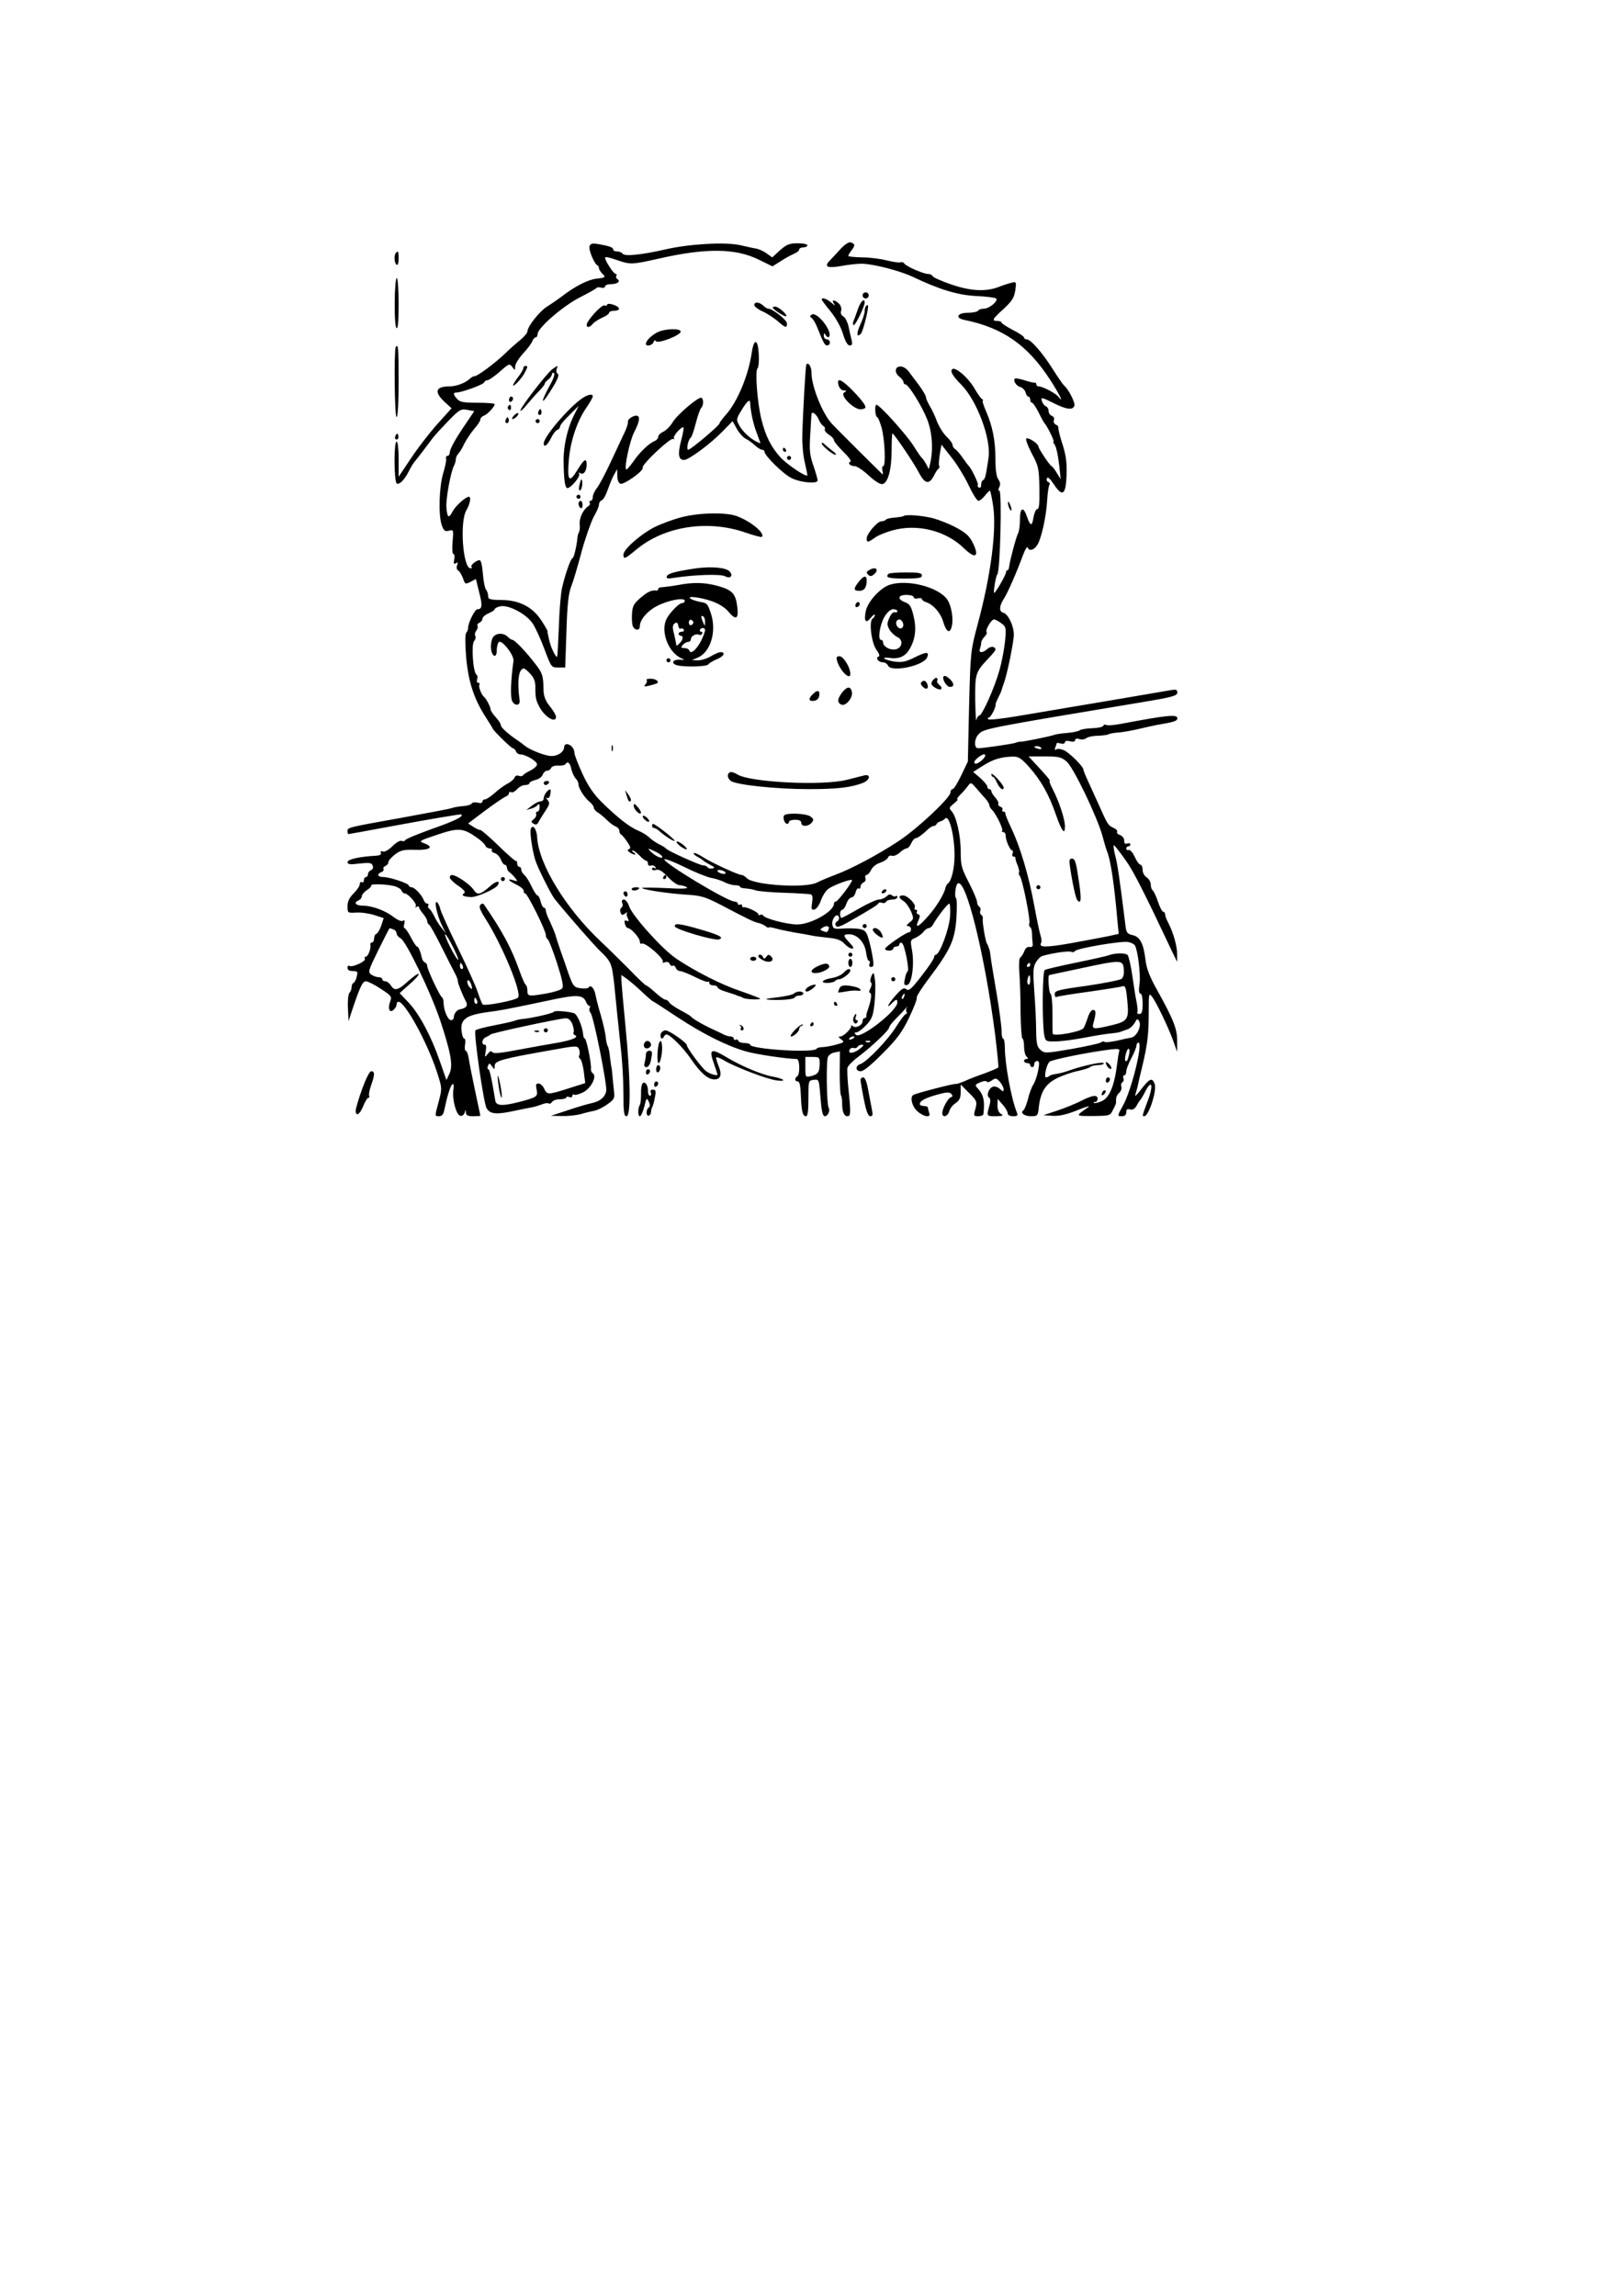 <?xml version="1.0" encoding="UTF-8" standalone="yes"?>
<svg version="1.0" xmlns="http://www.w3.org/2000/svg" width="210mm" height="297mm" viewBox="0 0 794 1123" preserveAspectRatio="xMidYMid meet">
  <g transform="translate(0,1123) scale(0.1,-0.1)" fill="#000000" stroke="none">
    <path d="M4113 10013 c-19 -21 -44 -48 -55 -59 -28 -30 -10 -37 59 -25 31 6
75 11 98 11 54 0 187 -34 250 -64 133 -63 219 -89 310 -94 50 -2 94 -8 98 -12
13 -11 -33 -50 -59 -50 -13 0 -26 -4 -29 -10 -3 -5 -26 -10 -51 -10 -51 0 -63
-26 -16 -35 188 -38 309 -123 419 -292 48 -75 71 -121 40 -83 -13 17 -77 50
-96 50 -6 0 -11 4 -11 10 0 5 -3 9 -7 8 -5 -1 -27 4 -51 12 -23 7 -44 11 -47
8 -10 -10 7 -36 26 -41 11 -3 23 -15 26 -26 3 -12 9 -21 14 -21 5 0 9 -7 9
-15 0 -8 4 -15 9 -15 4 0 19 -21 32 -47 13 -27 26 -50 29 -53 12 -12 51 -90
44 -90 -3 0 -2 -6 4 -12 10 -13 20 -61 27 -132 l4 -40 -19 31 c-10 17 -22 32
-27 34 -9 5 -63 85 -63 96 -1 13 -49 45 -59 38 -5 -3 7 -35 26 -72 34 -63 36
-73 38 -170 1 -76 -1 -103 -10 -103 -7 0 -15 -19 -19 -41 -7 -45 -15 -44 -32
4 -17 51 -34 45 -34 -12 0 -28 -4 -59 -9 -69 -10 -18 -41 -136 -44 -164 -1
-10 -5 -18 -9 -18 -4 0 -7 -3 -6 -7 3 -9 -51 -103 -58 -103 -6 0 8 84 15 90
14 11 24 410 10 410 -6 0 -6 6 0 18 6 12 5 23 -5 37 -9 12 -14 45 -14 96 0 92
-14 164 -46 237 -12 28 -20 52 -16 52 4 0 2 4 -4 8 -6 4 -23 28 -38 54 -28 49
-90 103 -106 93 -14 -9 -1 -33 44 -78 76 -78 146 -265 132 -357 -12 -84 -17
-105 -26 -108 -6 -2 -10 -13 -10 -23 0 -12 -4 -17 -11 -14 -6 4 -8 9 -5 12 5
5 -31 81 -44 93 -3 3 -17 21 -30 40 -13 19 -30 39 -37 43 -7 4 -13 14 -13 21
0 7 -13 25 -29 40 -16 15 -37 49 -47 74 -9 26 -26 61 -36 77 -10 17 -18 36
-18 42 0 7 -15 32 -32 56 -18 24 -41 54 -51 68 -10 14 -28 26 -38 26 -30 3
-36 -27 -11 -48 12 -9 22 -22 22 -28 0 -6 4 -11 9 -11 15 0 79 -102 106 -169
25 -62 32 -146 16 -216 l-7 -30 -13 25 c-8 14 -17 27 -21 30 -4 3 -23 30 -42
61 -37 57 -165 199 -180 199 -5 0 -7 -13 -6 -30 1 -16 5 -30 9 -30 4 0 14 -24
22 -52 16 -58 21 -188 8 -188 -5 0 -7 -10 -4 -22 3 -13 3 -21 0 -18 -12 11
-238 236 -250 250 -46 53 -97 182 -97 246 0 29 -14 53 -25 42 -4 -4 -17 -235
-20 -348 -1 -41 4 -100 12 -131 7 -31 13 -60 13 -63 0 -15 -98 50 -132 87 -46
51 -73 104 -93 186 -20 78 -32 240 -19 249 5 4 8 35 6 70 -4 74 -23 80 -34 9
-16 -112 -70 -242 -127 -306 -17 -19 -31 -38 -31 -42 0 -10 -141 -129 -153
-129 -11 0 0 52 13 60 4 3 15 34 24 70 9 36 21 69 26 74 12 12 13 43 2 50 -13
8 -118 -81 -141 -119 -11 -19 -32 -40 -46 -47 -14 -6 -25 -17 -25 -25 0 -7 -8
-17 -17 -20 -27 -11 -73 -54 -105 -101 -17 -24 -32 -41 -35 -38 -10 9 18 139
38 179 25 48 31 75 19 82 -14 8 -51 -14 -48 -28 1 -7 -5 -28 -14 -47 -9 -19
-39 -83 -67 -143 -27 -59 -59 -119 -70 -133 -12 -15 -21 -35 -21 -45 0 -11 -5
-19 -11 -19 -5 0 -8 -4 -4 -9 3 -6 0 -13 -8 -18 -24 -15 -44 -58 -41 -87 2
-16 0 -34 -4 -40 -3 -6 -7 -17 -7 -26 -4 -43 -18 -100 -24 -100 -9 0 -40 -91
-53 -153 -5 -29 -12 -110 -14 -182 -3 -71 -6 -137 -8 -145 -3 -16 -33 45 -40
82 -3 13 -5 25 -6 28 -2 3 -2 8 -1 12 0 3 -14 28 -32 55 -43 65 -109 98 -194
98 -44 0 -63 4 -64 12 -2 22 -4 28 -13 42 -5 7 -11 42 -14 77 -3 38 -9 64 -16
64 -17 -1 -47 -26 -39 -33 3 -4 1 -7 -5 -7 -38 0 -54 230 -20 285 17 29 24 65
12 65 -16 0 -66 -45 -80 -72 -19 -36 -26 -31 -30 19 -4 40 21 176 37 205 5 10
9 24 9 32 0 8 6 21 13 28 7 7 20 29 29 49 10 19 31 51 47 70 17 19 31 40 31
47 0 7 8 16 18 19 18 7 51 43 52 56 0 4 -38 7 -83 7 -69 0 -87 3 -100 18 -21
22 -21 32 -4 32 26 0 132 39 135 49 2 6 9 11 16 11 7 0 35 19 61 42 45 40 48
41 61 23 14 -18 14 -18 14 2 0 12 18 41 40 65 22 23 42 51 45 61 4 9 11 17 16
17 5 0 9 7 9 16 0 30 124 137 206 179 44 22 80 43 82 46 2 4 12 5 22 2 11 -3
20 0 20 6 0 6 13 11 29 11 31 0 49 14 31 25 -6 4 -8 11 -5 16 4 5 2 9 -3 9
-10 0 -52 64 -52 80 0 5 25 0 55 -11 69 -24 74 -24 208 6 232 53 377 51 491
-6 l65 -32 38 24 c21 14 50 30 66 37 15 6 27 16 27 22 0 5 9 10 20 10 11 0 20
5 20 10 0 6 -21 10 -47 10 -40 0 -54 -5 -87 -34 l-38 -35 -27 19 c-14 11 -37
21 -51 24 -14 2 -50 10 -80 17 -73 16 -248 6 -365 -21 -118 -27 -200 -35 -209
-21 -4 6 -16 11 -27 11 -10 0 -19 4 -19 9 0 11 -17 17 -72 27 -30 5 -39 3 -44
-10 -6 -16 23 -87 39 -94 4 -2 7 -8 7 -14 0 -5 7 -16 15 -25 20 -19 18 -21
-26 -26 -41 -4 -105 -37 -164 -82 -22 -17 -57 -41 -78 -54 -37 -23 -97 -98
-97 -123 0 -7 -17 -26 -37 -43 -20 -16 -55 -47 -76 -68 -49 -46 -131 -107
-145 -107 -6 0 -17 -6 -24 -13 -21 -20 -66 -37 -98 -37 -69 0 -78 -26 -26 -75
l35 -32 -71 -79 c-39 -44 -97 -119 -129 -168 l-59 -88 0 86 c0 51 -4 86 -10
86 -14 0 -13 -197 1 -205 12 -8 38 18 59 60 8 16 20 37 27 45 7 8 26 33 43 55
16 22 39 51 49 65 11 14 45 51 76 83 53 54 60 58 91 52 l34 -6 -39 -58 c-53
-77 -81 -128 -81 -146 0 -8 -5 -15 -11 -15 -6 0 -9 -6 -7 -12 3 -7 -4 -40 -14
-73 -20 -68 -24 -204 -7 -254 10 -27 15 -32 35 -27 23 6 23 5 18 -54 -3 -33
-1 -60 4 -60 5 0 7 -12 4 -26 -4 -21 -2 -25 8 -19 10 6 12 4 6 -10 -4 -11 -2
-22 6 -26 7 -4 17 -22 23 -38 10 -29 11 -30 37 -17 l26 14 16 -65 c17 -65 15
-83 -8 -83 -13 0 -46 -66 -46 -91 0 -8 -4 -19 -9 -24 -6 -6 -6 -51 -1 -115 10
-121 38 -207 93 -293 20 -31 37 -59 37 -60 0 -8 91 -97 99 -97 5 0 11 -7 15
-15 3 -8 12 -15 20 -15 28 0 86 -35 83 -50 -1 -8 -16 -21 -32 -29 -17 -8 -33
-18 -36 -23 -3 -5 -13 -6 -21 -3 -9 4 -18 0 -21 -9 -3 -8 -19 -22 -36 -30 -16
-9 -44 -29 -62 -46 -19 -16 -39 -30 -46 -30 -7 0 -13 -5 -13 -11 0 -7 -9 -9
-24 -5 -13 3 -26 1 -28 -4 -2 -5 -21 -12 -43 -13 -22 -2 -47 -6 -55 -10 -8 -3
-118 -24 -245 -47 -267 -48 -265 -47 -265 -66 0 -8 2 -14 4 -14 3 0 92 16 198
36 206 38 352 63 355 60 12 -10 -34 -32 -142 -70 -72 -26 -131 -50 -133 -56
-2 -5 -10 -6 -17 -3 -8 3 -29 -9 -46 -27 -19 -18 -38 -29 -46 -25 -10 3 -13 1
-10 -7 3 -9 -6 -13 -27 -14 -75 -4 -136 -17 -136 -31 0 -11 12 -13 58 -7 50 5
60 4 65 -10 4 -10 1 -19 -8 -22 -8 -4 -15 -12 -15 -20 0 -8 -4 -14 -10 -14 -5
0 -10 -7 -10 -16 0 -8 -4 -12 -10 -9 -5 3 -10 -1 -10 -10 0 -9 -14 -29 -30
-45 -21 -21 -30 -39 -30 -63 0 -33 0 -33 42 -31 24 2 64 -4 89 -12 l46 -15
-12 -37 c-7 -20 -18 -38 -24 -40 -6 -2 -11 -12 -11 -23 0 -10 -5 -19 -10 -19
-6 0 -10 -6 -8 -12 3 -20 -12 -58 -23 -58 -6 0 -7 -5 -4 -10 7 -12 -61 -43
-75 -35 -6 4 -10 -1 -10 -9 0 -11 9 -16 26 -16 24 0 25 -3 19 -27 -3 -16 -11
-29 -16 -31 -5 -2 -9 -11 -9 -21 0 -9 -5 -22 -11 -28 -5 -5 -9 -38 -7 -74 l3
-64 13 40 c42 126 55 155 72 155 9 0 42 -16 73 -37 51 -33 55 -38 46 -61 -13
-35 -4 -59 16 -42 8 7 15 19 15 26 0 8 4 14 9 14 32 0 139 -195 187 -339 27
-83 27 -84 11 -146 -21 -78 -21 -75 2 -75 12 0 20 9 24 28 13 64 29 118 39
127 7 7 9 0 6 -25 -7 -48 14 -124 34 -128 9 -2 18 5 21 15 4 17 5 17 6 1 1
-14 10 -18 36 -18 19 0 35 1 35 3 0 1 -12 56 -26 122 -14 66 -28 137 -31 158
-3 20 -10 37 -14 37 -5 0 -7 14 -4 30 3 17 1 30 -4 30 -5 0 -11 17 -13 37 -7
56 22 77 119 91 77 10 122 19 320 61 121 26 154 25 168 -6 5 -13 13 -23 18
-23 4 0 5 -5 2 -10 -4 -6 -2 -17 4 -24 15 -17 80 -345 77 -380 -4 -31 -29 -53
-71 -62 -16 -3 -68 -18 -115 -34 l-85 -28 55 -1 c30 -1 71 4 90 9 19 6 48 13
64 16 16 2 46 17 67 32 34 24 37 31 33 62 -2 19 -6 55 -8 80 -2 25 -5 45 -6
45 0 0 -3 20 -6 44 -2 24 -7 48 -11 54 -4 6 -8 27 -10 47 -2 19 -13 67 -24
105 -12 39 -23 84 -26 100 -6 32 -24 50 -33 35 -3 -5 -22 -7 -41 -4 -35 6 -36
6 -77 128 -24 66 -44 128 -46 137 -3 9 -14 36 -25 60 -12 23 -21 49 -21 56 0
7 -4 13 -9 13 -5 0 -12 14 -16 30 -4 17 -11 30 -16 30 -4 0 -17 20 -28 43 -11
24 -27 50 -36 57 -8 7 -15 19 -15 26 0 8 -4 14 -10 14 -5 0 -10 8 -10 17 0 9
-2 14 -5 11 -3 -2 -41 31 -85 74 -44 43 -85 78 -90 78 -6 0 -22 7 -35 16 l-25
16 82 62 c46 34 91 65 101 69 9 3 17 11 17 17 0 6 5 8 11 5 5 -4 18 3 28 14
10 12 28 21 40 21 11 0 21 4 21 9 0 5 13 12 30 16 16 4 32 15 35 26 4 10 13
19 21 19 8 0 17 6 20 13 3 8 18 13 35 12 16 -1 32 2 35 7 11 17 23 7 29 -24 4
-17 14 -38 21 -46 8 -7 14 -20 14 -28 0 -20 29 -65 54 -86 12 -9 21 -22 21
-29 0 -6 9 -17 19 -23 11 -6 31 -23 45 -37 14 -14 34 -29 44 -32 9 -4 17 -13
17 -21 0 -8 4 -16 8 -18 4 -1 18 -17 30 -35 16 -23 19 -33 10 -36 -10 -4 -9
-8 2 -16 8 -6 20 -11 25 -11 6 0 3 5 -5 10 -8 5 -10 10 -5 10 6 0 21 -12 34
-25 13 -14 27 -25 32 -25 5 0 9 -7 9 -15 0 -8 6 -12 14 -9 8 3 17 0 22 -7 4
-8 3 -10 -4 -5 -7 4 -12 2 -12 -4 0 -7 8 -9 19 -5 15 4 30 -5 58 -34 21 -23
47 -41 58 -41 11 0 27 -5 35 -10 10 -7 -23 -9 -105 -4 -66 3 -117 3 -114 0 8
-9 139 -28 227 -33 62 -4 85 -11 160 -50 131 -69 162 -84 184 -88 11 -3 26 -9
34 -16 8 -6 14 -9 14 -6 0 3 15 1 33 -4 17 -5 59 -14 92 -20 33 -5 71 -12 85
-15 14 -3 51 -8 82 -11 42 -4 62 -11 79 -29 12 -13 29 -24 38 -24 10 0 7 8
-12 28 -33 35 -34 42 -3 42 40 0 76 -39 83 -88 3 -23 9 -42 14 -42 5 0 6 -7 3
-15 -4 -9 0 -15 8 -15 12 0 14 9 7 49 -4 26 -13 67 -20 89 -10 35 -17 43 -45
48 -17 3 -54 4 -80 2 -44 -3 -49 -1 -52 20 -4 28 23 60 32 37 3 -8 -1 -18 -9
-22 -8 -5 -11 -13 -6 -21 6 -10 22 -5 67 21 107 61 139 81 142 89 2 4 9 5 17
2 7 -3 16 -1 20 5 3 6 17 11 31 11 13 0 24 5 24 12 0 6 -3 8 -7 5 -3 -4 -12
-2 -19 3 -8 8 -16 6 -27 -5 -9 -8 -25 -15 -37 -15 -11 0 -56 -20 -99 -45 -43
-25 -81 -45 -84 -45 -4 0 -7 9 -7 20 0 11 5 20 11 20 5 0 15 14 20 30 6 17 17
30 25 30 7 0 16 11 20 25 3 14 10 22 15 19 5 -3 9 1 9 9 0 8 7 17 15 21 8 3
12 12 9 21 -3 8 -1 15 5 15 6 0 16 11 23 25 6 14 25 29 44 35 18 6 35 17 38
25 3 8 12 12 20 9 8 -3 25 4 37 15 13 12 28 21 34 21 7 0 17 11 23 25 6 14 16
25 22 25 9 0 35 19 65 48 8 6 18 12 23 12 6 0 12 4 14 9 2 5 10 11 18 13 8 2
18 8 23 13 19 26 47 -80 47 -179 0 -62 -15 -125 -32 -137 -5 -3 -10 -12 -12
-20 -5 -29 -45 -96 -86 -141 -46 -53 -66 -62 -47 -21 9 21 9 27 -1 31 -7 2
-10 8 -6 13 3 5 0 9 -6 9 -6 0 -8 5 -5 11 9 14 -34 59 -57 59 -24 0 -23 -12 3
-28 11 -7 27 -30 36 -50 14 -35 14 -37 -7 -54 -15 -12 -18 -18 -8 -18 8 0 15
-7 15 -15 0 -8 -4 -15 -9 -15 -15 0 -118 -71 -118 -81 0 -5 9 -9 20 -9 11 0
20 5 20 10 0 6 7 10 15 10 8 0 15 5 15 11 0 6 5 9 12 7 13 -5 39 -136 28 -140
-4 -2 -10 -18 -13 -36 -6 -28 -4 -33 11 -30 23 4 36 100 24 169 -9 49 -9 51
17 62 14 6 32 20 39 29 7 10 19 18 25 18 7 0 17 8 22 18 19 35 70 101 79 102
4 0 6 -28 4 -62 -4 -62 -51 -188 -70 -188 -4 0 -8 -6 -8 -12 0 -7 -27 -48 -61
-91 -50 -65 -63 -76 -75 -66 -12 10 -22 4 -54 -32 -37 -42 -48 -69 -15 -35 20
20 25 20 25 2 0 -40 -180 -180 -202 -158 -9 9 -9 12 1 12 8 0 29 15 47 34 29
30 35 45 42 104 4 39 6 91 3 116 -6 43 -7 44 -18 21 -6 -15 -7 -27 -2 -31 5
-3 4 -14 -2 -27 -8 -14 -8 -22 -2 -24 10 -4 4 -41 -15 -93 -3 -8 -4 -18 -4
-22 1 -5 -3 -8 -8 -8 -6 0 -10 -7 -10 -15 0 -20 -34 -37 -48 -24 -7 5 -10 6
-8 3 7 -10 -36 -54 -53 -54 -11 0 -10 -3 4 -14 18 -13 16 -15 -25 -26 -25 -7
-55 -12 -68 -12 -12 0 -25 -4 -27 -8 -13 -22 -325 -2 -325 20 0 4 -12 8 -27 8
-15 0 -29 5 -31 11 -2 6 -8 9 -13 5 -5 -3 -9 0 -9 5 0 6 -7 11 -15 11 -8 0
-23 4 -33 9 -9 5 -33 16 -52 25 -47 21 -102 53 -109 63 -3 4 -28 19 -55 33
-26 14 -50 31 -53 38 -3 6 -11 12 -17 12 -7 0 -29 16 -50 35 -21 19 -41 35
-45 35 -4 0 -43 37 -87 83 -45 45 -106 105 -136 133 -168 158 -302 375 -310
507 -2 42 -22 68 -31 43 -6 -16 6 -100 21 -151 11 -37 77 -169 96 -193 70 -86
190 -223 227 -259 38 -36 48 -53 55 -91 8 -52 8 -53 23 -207 6 -60 16 -150 21
-200 5 -49 10 -138 10 -197 0 -89 3 -108 15 -108 22 0 20 185 -5 440 -11 113
-20 215 -20 228 l0 23 28 -20 c15 -11 48 -39 73 -63 25 -24 48 -43 50 -44 2 0
58 -36 124 -80 125 -82 240 -140 335 -167 46 -14 202 -37 248 -37 15 0 17 -76
2 -85 -14 -9 -12 -25 3 -25 9 0 13 -21 15 -67 3 -80 9 -103 25 -103 9 0 12 26
12 88 0 87 0 87 26 90 26 3 26 3 33 -87 5 -65 11 -91 21 -91 15 0 28 27 19 42
-10 16 -13 232 -3 249 4 9 19 19 33 21 l25 5 -1 -104 c0 -58 3 -107 6 -110 3
-4 6 -21 6 -39 0 -42 9 -64 26 -64 16 0 17 15 5 132 -5 47 -7 95 -5 105 3 10
26 34 52 53 70 53 152 131 152 144 0 6 15 25 33 43 17 17 39 40 47 50 8 10 11
13 7 6 -5 -6 -6 -17 -2 -23 3 -5 2 -10 -3 -10 -5 0 -26 -28 -47 -61 -40 -65
-145 -174 -176 -184 -26 -9 -24 -35 2 -35 14 0 53 32 108 88 70 70 95 104 129
175 23 48 40 92 37 97 -3 4 23 46 58 92 107 142 128 188 136 296 3 52 3 96 -2
99 -8 5 -3 60 7 70 39 39 134 -344 185 -742 10 -82 17 -153 15 -156 -2 -4 -32
-16 -66 -29 -35 -12 -79 -29 -98 -38 -19 -8 -39 -15 -43 -14 -9 3 -196 -46
-209 -54 -17 -11 -7 -54 19 -79 32 -28 69 -35 59 -9 -3 9 -6 20 -6 25 0 5 -9
9 -20 9 -11 0 -20 4 -20 9 0 16 24 29 83 46 47 13 61 14 70 5 9 -10 9 -14 -1
-17 -15 -6 -42 -55 -42 -78 0 -24 27 -17 34 9 3 13 17 31 31 40 19 13 25 25
25 54 l0 37 41 -41 c39 -39 40 -43 31 -78 -10 -34 -9 -36 14 -36 13 0 25 5 25
10 8 65 1 96 -30 129 -12 13 -10 17 15 27 16 7 30 8 32 3 2 -5 13 -2 24 6 19
13 23 12 40 -7 10 -12 18 -28 18 -36 0 -13 -3 -13 -19 2 -10 9 -25 14 -34 10
-20 -7 -33 -44 -18 -53 7 -5 8 -17 1 -41 -14 -50 -14 -50 33 -50 33 1 38 3 25
11 -12 6 -18 22 -18 42 l1 32 24 -28 c14 -15 25 -35 25 -43 0 -8 10 -14 26
-14 21 0 25 3 19 18 -27 65 -59 237 -59 320 0 23 -4 42 -9 42 -4 0 -7 17 -7
38 0 20 -11 105 -25 187 -14 83 -28 164 -29 180 -2 17 -5 31 -6 33 -1 1 -3 5
-4 10 -1 4 -4 12 -8 17 -7 12 -23 105 -20 122 2 6 -2 14 -7 18 -6 3 -8 12 -5
19 3 8 1 17 -5 21 -6 3 -11 14 -11 23 0 10 -18 52 -40 95 -36 70 -40 83 -40
153 0 80 -22 174 -46 198 -12 13 -10 17 12 35 15 12 23 21 18 21 -5 0 2 10 14
23 13 12 29 31 37 42 15 20 15 19 41 -10 14 -16 34 -40 45 -51 10 -12 19 -26
19 -32 0 -6 6 -17 14 -24 20 -21 56 -95 49 -102 -4 -3 -1 -6 5 -6 7 0 12 -8
12 -18 0 -22 22 -72 32 -72 4 0 5 -7 2 -15 -4 -8 -1 -15 5 -15 6 0 10 -3 9 -7
-1 -5 4 -21 11 -37 6 -16 9 -31 6 -34 -2 -3 -1 -10 4 -16 13 -16 53 -215 47
-232 -3 -7 -1 -16 4 -19 5 -3 9 -18 9 -33 0 -15 2 -36 3 -47 2 -14 -2 -19 -15
-17 -11 2 -21 -6 -26 -22 -6 -13 -14 -27 -20 -30 -5 -4 -7 -34 -4 -74 3 -37 6
-124 6 -194 1 -71 5 -128 9 -128 4 0 8 -17 8 -38 0 -21 5 -43 12 -50 9 -9 9
-12 0 -12 -7 0 -12 -4 -12 -10 0 -5 7 -10 15 -10 8 0 15 -4 15 -10 0 -5 5 -10
10 -10 6 0 10 7 10 15 0 8 6 15 14 15 11 0 12 -10 5 -47 -5 -26 -16 -57 -24
-69 -8 -12 -20 -44 -26 -71 -7 -26 -17 -51 -22 -54 -18 -12 4 -29 37 -29 32 0
34 2 38 43 9 77 32 113 87 142 28 14 74 30 103 36 29 6 57 15 62 20 6 5 23 9
38 9 15 0 28 4 28 9 0 10 -101 -11 -165 -34 -22 -8 -52 -16 -67 -18 -15 -2
-30 -6 -34 -10 -4 -4 -11 -7 -16 -7 -12 0 1 60 16 76 11 11 195 48 303 61 33
4 42 2 39 -8 -3 -8 -7 -34 -10 -59 -14 -114 -39 -173 -80 -188 -16 -7 -32 -9
-35 -7 -2 3 1 5 7 5 7 0 12 7 12 15 0 21 -24 19 -79 -9 -26 -14 -79 -35 -117
-48 l-69 -23 45 -3 c32 -2 67 6 120 27 41 17 66 24 55 16 -65 -46 -67 -44 23
-44 81 1 83 1 97 30 9 16 15 31 15 34 -1 26 2 36 16 50 9 8 13 22 10 30 -3 8
-1 17 5 21 6 3 8 12 5 20 -3 8 -1 14 4 14 6 0 10 8 10 19 0 10 11 39 25 65 14
26 25 54 25 62 0 7 4 14 10 14 23 0 -34 -233 -76 -308 -29 -52 -29 -52 -4 -52
13 0 20 7 20 19 0 14 5 18 19 14 13 -3 23 3 32 19 6 12 15 25 18 28 3 3 15 22
25 43 32 61 40 27 11 -48 -28 -76 -28 -75 -17 -75 22 0 63 126 51 158 -12 32
-24 28 -65 -25 -20 -27 -34 -40 -30 -30 3 11 8 29 11 40 2 12 14 63 26 112 24
104 29 148 29 265 0 79 1 84 16 65 21 -27 81 -152 104 -217 l19 -53 0 51 c1
59 -17 105 -94 244 -41 73 -55 109 -61 155 -9 79 -27 114 -64 121 -25 6 -30
12 -34 48 -29 233 -39 302 -51 345 -7 28 -9 49 -4 46 5 -4 29 -35 54 -70 39
-53 93 -160 232 -455 l22 -45 0 35 c1 39 -19 109 -43 155 -9 17 -16 36 -16 43
0 6 -4 12 -9 12 -5 0 -17 22 -26 50 -9 27 -21 52 -26 55 -5 4 -9 16 -9 28 0
12 -9 28 -20 35 -11 7 -20 23 -20 37 0 14 -5 25 -10 25 -6 0 -19 17 -28 38
-10 21 -23 37 -30 34 -6 -2 -12 1 -12 7 0 6 5 11 10 11 6 0 10 4 10 10 0 5 -7
7 -15 4 -10 -4 -15 0 -15 14 0 12 -9 23 -20 27 -11 4 -18 11 -15 16 4 5 -5 14
-18 20 -26 12 -28 15 -72 114 -15 33 -38 83 -51 112 -13 28 -24 55 -24 60 -1
14 -64 77 -92 92 -14 7 -32 10 -39 6 -9 -6 -10 -3 -6 9 4 10 7 19 7 21 0 2 9
1 20 -2 11 -3 20 0 20 6 0 7 9 9 25 5 16 -4 25 -2 25 6 0 7 8 9 20 5 12 -4 27
-2 34 4 7 6 33 12 57 12 24 1 49 4 54 8 6 3 28 7 49 8 22 2 67 10 100 18 34 8
72 16 86 19 84 14 100 19 100 33 0 20 -50 15 -277 -28 -33 -6 -66 -9 -71 -5
-6 3 -12 2 -14 -4 -2 -6 -26 -11 -53 -12 -28 -1 -55 -5 -62 -10 -6 -5 -33 -11
-60 -13 -26 -2 -55 -6 -63 -9 -21 -8 -159 -36 -168 -34 -4 0 -14 -1 -22 -5
-16 -6 -160 -27 -185 -27 -21 0 -19 47 3 69 25 27 42 30 810 158 138 23 162
30 162 45 0 14 -6 16 -27 13 -26 -5 -429 -73 -756 -128 -76 -13 -140 -20 -143
-15 -3 4 -1 8 4 8 9 0 36 53 33 65 -1 3 6 19 14 35 8 16 16 33 16 37 1 5 6 19
11 33 15 40 48 201 48 236 0 43 -28 101 -52 107 -21 6 -20 32 3 68 18 26 65
135 94 214 10 27 20 44 23 37 6 -19 30 -14 46 11 20 30 44 136 49 218 2 37 7
71 11 77 3 6 1 12 -5 14 -7 2 -10 10 -7 18 3 10 14 0 33 -28 43 -65 59 -54 63
42 2 60 -2 96 -19 150 -13 39 -22 76 -21 82 1 7 -4 14 -13 17 -8 4 -12 13 -9
22 4 8 -1 17 -10 21 -9 3 -16 14 -16 24 0 10 -6 20 -14 23 -7 3 -16 15 -19 26
-5 19 -1 18 54 -9 65 -33 97 -38 105 -15 6 14 -28 81 -51 100 -6 6 -31 42 -55
80 -48 77 -107 145 -127 145 -7 0 -13 4 -13 9 0 5 -25 22 -55 37 -30 16 -55
32 -55 36 0 4 -9 8 -20 8 -30 0 -25 9 30 59 41 38 51 54 57 90 6 43 5 44 -18
38 -13 -3 -42 -12 -64 -21 -63 -24 -139 -20 -235 14 -47 16 -86 34 -88 40 -2
5 -12 10 -22 10 -22 0 -107 37 -116 51 -3 6 -12 8 -18 6 -7 -3 -37 2 -67 9
-30 8 -84 15 -121 15 -38 1 -68 4 -68 7 0 4 7 16 15 26 19 25 19 32 -1 40 -10
4 -28 -7 -51 -31z m-443 -755 c2 -39 14 -99 31 -143 10 -27 19 -51 19 -53 0
-1 -10 3 -22 9 -33 18 -67 50 -83 81 -14 25 -13 30 13 72 27 45 42 57 42 34z
m333 -75 c6 -16 17 -32 24 -36 8 -5 11 -12 8 -17 -3 -5 6 -17 20 -26 14 -9 25
-21 25 -28 0 -6 21 -31 46 -56 25 -24 41 -46 35 -48 -17 -6 -2 -22 20 -22 11
0 42 -21 69 -46 29 -27 56 -44 67 -42 27 5 45 71 45 166 0 45 2 82 4 82 7 0
107 -147 130 -193 29 -55 50 -59 74 -12 8 17 18 31 22 33 4 2 5 9 2 15 -2 7 0
32 4 57 l8 45 47 -60 c27 -33 65 -95 85 -137 20 -43 42 -78 49 -78 6 0 20 11
31 25 11 14 22 25 25 25 2 0 10 -35 16 -77 17 -118 -12 -339 -75 -573 -36
-135 -36 -136 -43 -405 l-6 -270 -32 -67 c-18 -38 -37 -68 -42 -68 -6 0 -11
-7 -11 -16 0 -26 -160 -176 -252 -237 -103 -68 -231 -136 -311 -166 -32 -12
-73 -29 -90 -38 -56 -29 -308 -13 -343 21 -8 9 -20 16 -26 16 -17 0 -151 62
-190 88 -21 14 -41 22 -44 19 -3 -3 5 -11 18 -18 12 -6 25 -15 28 -18 3 -3 18
-13 34 -21 23 -12 25 -16 11 -18 -10 -2 -20 0 -24 6 -3 5 -13 9 -21 9 -16 0
-171 70 -180 81 -3 4 -18 14 -35 22 -16 8 -38 23 -48 33 -10 10 -35 26 -55 34
-42 17 -104 66 -180 141 -38 38 -65 77 -93 138 -21 46 -39 92 -39 102 0 21
-19 42 -37 42 -7 0 -13 -6 -13 -13 0 -28 -38 -50 -74 -44 -37 6 -103 34 -122
52 -6 5 -22 17 -34 25 -45 30 -80 62 -80 73 0 7 -11 24 -25 39 -14 15 -25 32
-25 38 0 11 -21 52 -31 60 -14 11 -29 51 -24 60 3 6 1 10 -5 10 -7 0 -9 7 -6
17 4 9 2 19 -3 23 -17 10 -26 147 -12 164 7 8 10 20 6 26 -4 6 -1 17 5 25 6 8
9 18 6 24 -3 5 1 11 9 15 8 3 15 12 15 19 0 8 14 20 30 27 17 7 30 16 30 20 0
4 12 11 26 14 40 10 129 -37 160 -84 14 -21 40 -78 58 -127 33 -87 33 -88 67
-88 l34 0 6 175 c4 133 10 186 23 220 10 25 33 102 51 171 19 69 46 145 59
170 14 24 26 51 26 60 0 9 6 19 14 22 8 3 21 27 30 54 9 26 23 59 31 73 l14
25 1 -33 c0 -20 6 -35 15 -38 17 -7 117 65 109 78 -8 13 136 149 149 141 5 -3
7 -2 4 4 -6 10 39 60 47 52 2 -2 -3 -31 -12 -65 -17 -65 -13 -94 14 -94 23 0
129 78 188 139 l50 51 21 -38 c11 -20 31 -42 43 -48 13 -6 33 -21 46 -33 12
-11 28 -21 34 -21 7 0 12 -4 12 -9 0 -20 93 -111 133 -130 45 -22 127 -29 127
-11 0 6 -9 39 -21 73 -18 52 -20 77 -15 152 3 50 5 93 6 98 0 17 21 5 33 -20z
m896 -1002 c23 -17 24 -23 18 -87 -4 -38 -16 -103 -28 -144 -23 -83 -84 -220
-98 -220 -5 0 -12 -10 -14 -22 -2 -13 -5 31 -6 97 -1 131 1 137 66 206 18 19
33 37 33 41 0 16 -23 19 -39 4 -23 -21 -45 -21 -37 0 3 9 6 22 6 29 0 8 7 21
16 30 9 9 14 19 11 22 -9 9 22 63 36 63 6 0 23 -9 36 -19z m195 -610 c4 -5 -3
-7 -14 -4 -23 6 -26 13 -6 13 8 0 17 -4 20 -9z m-274 -36 c0 -15 -40 -46 -50
-40 -7 4 -4 13 11 26 21 18 39 25 39 14z m214 -56 c57 -64 97 -133 131 -232
30 -85 45 -104 45 -59 0 34 -28 120 -59 180 -12 23 -19 42 -16 42 6 0 -12 22
-65 79 l-38 41 78 0 c69 0 82 -3 108 -25 33 -27 152 -275 176 -366 8 -30 18
-65 24 -79 16 -42 33 -155 48 -326 l7 -72 -54 -12 c-30 -6 -111 -21 -181 -34
-120 -21 -158 -21 -145 1 4 6 2 23 -3 39 -5 16 -19 83 -31 149 -26 141 -68
284 -112 375 -17 36 -30 68 -29 73 1 4 -3 7 -9 7 -5 0 -8 4 -5 9 3 5 -1 12
-10 15 -8 3 -13 10 -10 14 3 5 -4 18 -14 30 -11 12 -20 26 -20 32 0 5 -4 10
-10 10 -5 0 -10 6 -10 13 0 6 -16 25 -35 42 l-34 29 47 30 c51 32 87 43 144
45 31 1 42 -6 82 -50z m-2703 -345 c21 -14 40 -32 43 -40 3 -8 13 -14 21 -14
9 0 14 -4 11 -9 -3 -5 3 -11 14 -14 11 -3 24 -17 30 -31 5 -14 14 -26 20 -26
5 0 10 -7 10 -15 0 -7 6 -18 13 -22 6 -4 19 -17 27 -27 14 -18 13 -18 -8 -12
-35 11 -26 -2 16 -22 20 -10 36 -24 34 -30 -1 -7 2 -12 7 -12 11 0 101 -181
101 -203 0 -9 4 -18 10 -22 5 -3 25 -55 45 -116 26 -82 33 -114 25 -124 -6 -7
-39 -18 -74 -24 -90 -16 -96 -15 -96 13 0 14 -4 27 -9 30 -4 3 -18 34 -30 68
-38 108 -82 191 -173 323 -5 7 -11 6 -18 -1 -8 -8 -2 -26 25 -68 83 -131 180
-365 159 -386 -14 -14 -165 -43 -173 -33 -4 4 -15 33 -25 63 -10 30 -54 127
-97 215 -43 88 -81 172 -85 188 -3 15 -11 30 -16 34 -16 9 0 -63 23 -112 l20
-40 -20 25 c-11 14 -28 39 -36 57 -9 18 -20 35 -25 38 -6 4 -8 11 -5 16 4 5 1
9 -5 9 -6 0 -14 8 -17 17 -10 26 -45 63 -60 63 -7 0 -13 4 -13 8 0 11 -94 42
-126 42 -27 0 -32 15 -8 24 8 3 13 10 10 15 -3 5 1 11 9 15 8 3 15 11 15 19 0
7 15 24 33 38 27 20 42 24 100 22 72 -2 92 14 40 33 -26 9 -21 12 66 41 104
35 126 33 192 -13z m882 -73 c15 -8 27 -18 27 -22 0 -12 -32 2 -55 24 -21 20
-17 20 28 -2z m265 -125 c20 -3 50 -13 66 -21 15 -8 39 -15 52 -15 13 0 24 -3
24 -7 0 -5 13 -8 29 -9 16 -1 37 -5 47 -9 11 -4 73 -10 139 -12 66 -2 125 -6
132 -8 8 -3 10 -16 6 -40 -5 -32 -3 -37 11 -34 10 2 24 21 32 44 7 21 23 47
36 57 23 17 110 50 116 43 6 -5 -69 -105 -79 -105 -5 0 -9 -4 -9 -10 0 -38
-112 -102 -180 -102 -49 0 -156 28 -166 43 -3 5 -10 7 -15 4 -5 -4 -9 -2 -9 3
0 10 -60 38 -72 34 -5 -1 -8 3 -8 9 0 5 -4 7 -10 4 -5 -3 -10 -1 -10 4 0 6 -8
11 -17 11 -35 1 -342 186 -343 206 0 6 43 -10 96 -36 52 -26 112 -50 132 -54z
m72 24 c0 -5 -9 -6 -20 -3 -11 3 -20 9 -20 13 0 5 9 6 20 3 11 -3 20 -9 20
-13z m-1623 -64 c17 -4 34 -14 37 -22 3 -8 10 -14 15 -14 17 0 62 -51 55 -62
-4 -7 -2 -8 4 -4 7 4 12 3 12 -2 0 -5 9 -19 20 -32 11 -13 20 -29 20 -36 0 -7
4 -14 8 -16 5 -1 32 -50 61 -108 29 -58 59 -117 67 -132 8 -14 14 -31 14 -38
0 -11 22 -66 41 -102 9 -18 -2 -30 -30 -35 -16 -2 -31 -22 -31 -40 0 -7 -6
-13 -14 -13 -15 0 -36 49 -36 86 0 12 -4 24 -8 26 -10 4 -72 136 -72 153 0 7
-5 15 -11 17 -5 2 -12 10 -14 18 -8 36 -18 60 -25 60 -4 0 -17 20 -30 45 -13
25 -27 45 -31 45 -4 0 -5 10 -1 22 3 15 2 19 -7 14 -7 -5 -27 4 -46 19 -42 32
-106 55 -151 55 -35 0 -46 16 -19 26 8 4 15 12 15 20 0 7 11 21 25 30 14 9 23
19 21 23 -5 8 71 7 111 -3z m2127 -211 c-7 -17 -7 -17 -29 -9 -13 5 -14 8 -3
15 21 14 38 10 32 -6z m-2130 -1 c9 -3 16 -12 16 -20 0 -7 9 -18 20 -24 27
-14 149 -268 193 -400 53 -160 64 -222 46 -261 l-15 -32 -33 94 c-42 122 -102
233 -154 287 l-42 44 49 44 c28 24 47 46 44 50 -4 3 -26 -13 -51 -35 -50 -46
-67 -50 -85 -21 -7 11 -19 20 -27 20 -8 0 -15 5 -15 10 0 6 -8 10 -18 10 -10
0 -26 6 -36 13 -17 12 -14 20 35 120 29 59 54 107 55 107 1 0 9 -3 18 -6z
m294 -90 c18 -36 28 -63 23 -59 -14 8 -72 125 -63 125 4 0 22 -30 40 -66z
m3334 12 c14 -22 29 -142 23 -188 -5 -32 -3 -48 4 -48 7 0 11 -20 11 -50 0
-39 -4 -50 -16 -50 -8 0 -13 4 -10 8 3 4 1 26 -3 48 -5 21 -14 80 -21 129 -7
50 -18 96 -23 103 -10 12 -64 11 -97 -2 -8 -3 -79 -19 -157 -35 -78 -16 -147
-32 -152 -36 -12 -7 -13 -268 -2 -320 6 -29 9 -30 56 -29 28 0 93 9 145 19 52
10 109 19 125 20 17 2 33 4 38 5 4 1 10 4 15 5 4 2 17 6 28 10 12 4 27 18 35
31 11 21 14 23 22 9 13 -23 -11 -74 -37 -80 -11 -2 -45 -9 -74 -16 -29 -6 -56
-9 -59 -5 -3 3 -11 2 -17 -3 -6 -5 -71 -19 -143 -32 -129 -22 -133 -22 -153
-4 -17 15 -20 31 -21 94 0 42 -4 128 -9 191 -7 98 -6 119 8 143 9 15 23 29 32
31 52 15 131 26 141 20 6 -3 14 -2 18 4 8 13 229 51 261 44 14 -3 28 -10 32
-16z m-54 -117 c2 -21 -2 -40 -11 -47 -7 -6 -84 -21 -170 -34 -139 -19 -157
-24 -157 -40 0 -11 3 -17 8 -15 4 3 76 15 159 26 84 12 159 24 167 27 11 4 16
-11 21 -71 9 -92 3 -101 -81 -121 -90 -21 -94 -20 -83 18 12 45 11 58 -4 58
-8 0 -19 -17 -25 -37 -7 -21 -16 -44 -21 -52 -11 -18 -151 -43 -151 -27 -1 6
-1 53 -1 104 0 50 -5 92 -10 92 -7 0 -14 89 -6 90 1 1 72 16 157 34 195 42
204 42 208 -5z m-3234 16 c3 -8 1 -15 -4 -15 -6 0 -10 7 -10 15 0 8 2 15 4 15
2 0 6 -7 10 -15z m2776 5 c0 -5 -5 -10 -11 -10 -5 0 -7 5 -4 10 3 6 8 10 11
10 2 0 4 -4 4 -10z m0 -76 c0 -14 -4 -23 -9 -20 -5 3 -7 15 -4 26 7 28 13 25
13 -6z m-2731 -39 c0 -5 -6 -1 -14 9 -8 10 -11 24 -8 29 6 10 21 -16 22 -38z
m2114 -40 c-3 -9 -8 -14 -10 -11 -3 3 -2 9 2 15 9 16 15 13 8 -4z m-2089 -20
c3 -8 1 -15 -4 -15 -6 0 -10 7 -10 15 0 8 2 15 4 15 2 0 6 -7 10 -15z m1846
-179 c0 -2 -7 -7 -16 -10 -8 -3 -12 -2 -9 4 6 10 25 14 25 6z m77 -22 c-3 -3
-12 -4 -19 -1 -8 3 -5 6 6 6 11 1 17 -2 13 -5z m-50 -34 c-30 -23 -59 -27 -51
-6 3 8 12 12 19 10 7 -3 16 -1 20 5 3 6 13 11 22 11 11 0 8 -6 -10 -20z m1317
-27 c-7 -31 -12 -38 -18 -32 -7 7 6 59 15 59 5 0 6 -12 3 -27z m-1514 -45 c0
-42 -8 -53 -42 -62 -28 -6 -28 -6 -28 44 l0 50 35 0 c33 0 35 -2 35 -32z"/>
    <path d="M4020 9061 c0 -12 62 -62 69 -55 3 2 -5 11 -17 19 -11 9 -28 22 -37
31 -8 8 -15 11 -15 5z"/>
    <path d="M3334 8700 c-39 -10 -99 -32 -133 -49 -68 -35 -151 -108 -151 -134 0
-25 8 -21 62 24 136 114 347 148 532 85 43 -15 80 -25 83 -22 18 17 -55 77
-124 102 -54 19 -185 16 -269 -6z"/>
    <path d="M4419 8705 c-3 -2 -22 -5 -43 -7 -20 -1 -40 -6 -42 -10 -3 -4 -13 -8
-22 -8 -20 0 -72 -61 -72 -84 0 -21 6 -20 39 3 14 11 53 27 85 36 121 35 264
0 353 -88 55 -53 75 -41 44 24 -17 35 -33 51 -79 76 -32 18 -85 39 -117 48
-56 14 -136 20 -146 10z"/>
    <path d="M3405 8450 c-100 -15 -138 -25 -143 -39 -4 -11 4 -13 39 -7 99 15
225 19 247 7 26 -14 41 4 20 25 -18 18 -89 24 -163 14z"/>
    <path d="M4250 8440 c-12 -7 -12 -12 -3 -21 9 -9 16 -9 28 1 29 24 9 42 -25
20z"/>
    <path d="M4347 8423 c-18 -18 0 -23 78 -23 69 0 85 3 85 15 0 12 -15 15 -78
15 -43 0 -82 -3 -85 -7z"/>
    <path d="M4201 8384 c-27 -34 -26 -44 3 -44 24 0 36 16 36 51 0 26 -15 24 -39
-7z"/>
    <path d="M3315 8368 c-27 -5 -60 -9 -72 -10 -13 0 -23 -4 -23 -9 0 -5 -3 -8
-7 -8 -24 4 -44 -5 -79 -35 -33 -28 -40 -41 -42 -76 -2 -23 0 -50 3 -61 8 -23
35 -26 35 -3 0 31 34 73 81 98 53 29 139 46 139 27 0 -6 -6 -11 -13 -11 -15 0
-59 -45 -76 -77 -31 -61 8 -165 74 -194 17 -7 15 -8 -9 -6 -35 2 -46 -18 -14
-27 37 -10 146 -7 153 4 4 6 22 17 41 25 35 14 46 35 19 35 -8 0 -29 -9 -47
-20 -18 -11 -46 -20 -63 -20 l-30 1 30 13 c63 28 92 131 62 218 -16 46 -18 48
-53 54 -15 3 -35 9 -43 14 -30 17 41 10 99 -10 34 -11 65 -31 81 -49 39 -47
53 -41 46 20 -8 65 -24 83 -96 103 -62 17 -118 19 -196 4z m134 -181 c0 -21
-1 -21 -9 -2 -12 28 -12 37 0 30 6 -3 10 -16 9 -28z m-57 -2 c0 -5 -5 -11 -11
-13 -6 -2 -11 4 -11 13 0 9 5 15 11 13 6 -2 11 -8 11 -13z m-62 -30 c5 3 11 1
15 -5 3 -5 -1 -10 -9 -10 -9 0 -16 -4 -16 -10 0 -5 5 -10 10 -10 15 0 12 -19
-5 -36 -8 -9 -15 -14 -16 -12 0 2 -2 12 -4 23 -2 11 -7 33 -11 49 -5 19 -2 31
7 37 10 6 15 3 17 -11 2 -11 7 -18 12 -15z m119 -10 c-16 -63 -67 -127 -77
-97 -2 7 -13 12 -24 12 -17 0 -18 3 -8 15 7 8 19 15 26 15 8 0 14 6 14 14 0
15 27 29 40 21 5 -3 11 -1 15 5 3 5 1 10 -5 10 -6 0 -8 5 -5 11 8 12 27 8 24
-6z"/>
    <path d="M4354 8370 c-48 -15 -111 -85 -119 -132 -9 -49 1 -60 26 -29 10 13
19 18 19 13 0 -6 -5 -14 -11 -18 -19 -11 -6 -120 19 -153 14 -19 17 -31 10
-33 -17 -6 0 -28 22 -28 10 0 20 -7 24 -15 13 -36 176 -2 192 40 11 28 -3 28
-60 0 -46 -23 -64 -26 -101 -21 -24 4 -47 11 -49 15 -3 4 8 5 24 3 47 -7 77 6
98 40 30 49 37 102 21 166 -11 46 -18 57 -41 66 -40 15 -36 36 7 36 19 0 35
-5 35 -11 0 -6 9 -9 20 -6 11 3 20 1 20 -3 0 -5 8 -11 19 -15 36 -11 72 -52
85 -95 15 -52 33 -62 42 -25 10 39 -2 105 -23 134 -44 60 -193 98 -279 71z
m36 -130 c0 -5 -6 -7 -13 -5 -7 3 -18 -9 -26 -27 -12 -27 -12 -35 0 -57 8 -14
25 -30 37 -36 35 -15 26 -59 -12 -62 -28 -2 -56 16 -56 36 0 6 -4 11 -10 11
-17 0 -6 74 17 113 14 23 30 37 43 37 11 0 20 -4 20 -10z m27 -56 c9 -23 -11
-38 -26 -20 -13 16 -7 36 10 36 5 0 12 -7 16 -16z"/>
    <path d="M4186 8275 c-3 -8 -1 -15 4 -15 13 0 22 18 11 24 -5 3 -11 -1 -15 -9z"/>
    <path d="M2410 8110 c-6 -12 -10 -35 -8 -52 4 -41 28 -50 28 -11 0 15 4 34 9
41 12 19 77 -62 73 -91 -13 -90 -16 -175 -7 -195 12 -27 41 -25 37 3 -13 92
-5 155 21 155 4 0 19 -12 32 -27 18 -20 25 -39 24 -68 0 -48 3 -62 21 -95 26
-48 80 -80 80 -46 0 7 -13 30 -30 51 -22 27 -30 49 -31 79 -1 71 -5 83 -39
127 -45 59 -102 119 -113 119 -5 0 -15 7 -23 15 -22 22 -61 19 -74 -5z"/>
    <path d="M4095 7998 c14 -49 65 -99 65 -64 0 31 -34 86 -53 86 -14 0 -17 -5
-12 -22z"/>
    <path d="M3260 8000 c0 -5 5 -10 10 -10 6 0 10 5 10 10 0 6 -4 10 -10 10 -5 0
-10 -4 -10 -10z"/>
    <path d="M4616 7921 c-8 -13 15 -51 31 -51 23 0 22 17 -1 39 -15 14 -26 18
-30 12z"/>
    <path d="M4562 7900 c-9 -15 -7 -21 13 -34 26 -17 44 -6 20 14 -8 7 -13 16
-10 20 3 5 2 11 -3 14 -4 2 -13 -4 -20 -14z"/>
    <path d="M3163 7903 c4 -3 2 -12 -5 -20 -10 -12 -7 -13 18 -7 16 4 32 9 37 11
15 8 -4 23 -30 23 -15 0 -23 -3 -20 -7z"/>
    <path d="M4506 7891 c-7 -10 22 -37 30 -28 9 8 -3 37 -15 37 -5 0 -12 -4 -15
-9z"/>
    <path d="M4121 7844 c-25 -32 -27 -52 -4 -61 21 -8 55 33 51 60 -5 31 -23 31
-47 1z"/>
    <path d="M3976 7834 c-23 -22 -20 -36 7 -32 14 2 23 11 25 26 4 26 -10 29 -32
6z"/>
    <path d="M2992 7570 c0 -14 2 -19 5 -12 2 6 2 18 0 25 -3 6 -5 1 -5 -13z"/>
    <path d="M3573 7453 c-17 -6 -16 -28 1 -42 23 -20 222 -41 381 -41 144 0 209
8 268 31 34 14 38 44 5 36 -13 -3 -50 -13 -83 -21 -118 -31 -477 -13 -538 26
-12 8 -28 13 -34 11z"/>
    <path d="M3065 7340 c9 -30 13 -35 21 -27 3 3 -2 16 -11 29 l-17 23 7 -25z"/>
    <path d="M3100 7289 c0 -17 27 -45 35 -37 3 3 -3 16 -14 29 -16 19 -20 20 -21
8z"/>
    <path d="M3836 7241 c-8 -12 3 -41 15 -41 5 0 9 5 9 10 0 6 14 10 30 10 20 0
30 -5 30 -15 0 -20 34 -19 51 1 11 14 10 18 -6 30 -21 16 -121 19 -129 5z"/>
    <path d="M3150 7225 c7 -8 17 -15 22 -15 6 0 5 7 -2 15 -7 8 -17 15 -22 15 -6
0 -5 -7 2 -15z"/>
    <path d="M3190 7190 c0 -5 4 -10 9 -10 5 0 16 -6 23 -12 28 -26 78 -58 78 -50
0 8 -95 82 -105 82 -3 0 -5 -4 -5 -10z"/>
    <path d="M3310 7112 c0 -6 11 -17 25 -26 14 -9 25 -13 25 -9 -1 12 -50 46 -50
35z"/>
    <path d="M4850 7443 c0 -7 3 -13 8 -13 4 0 13 -13 20 -30 13 -27 32 -41 32
-22 0 13 -59 78 -60 65z"/>
    <path d="M5235 6988 c12 -82 28 -153 36 -162 18 -20 20 5 9 81 -16 110 -20
123 -37 123 -12 0 -13 -9 -8 -42z"/>
    <path d="M5070 6890 c0 -5 5 -10 10 -10 6 0 10 5 10 10 0 6 -4 10 -10 10 -5 0
-10 -4 -10 -10z"/>
    <path d="M2200 6938 c1 -7 19 -26 42 -41 29 -20 37 -31 28 -37 -15 -9 -4 -16
33 -18 28 -2 120 39 132 58 14 23 -6 22 -33 -1 -53 -47 -66 -50 -86 -20 -18
26 -84 71 -105 71 -6 0 -11 -6 -11 -12z"/>
    <path d="M2450 6930 c0 -5 5 -10 10 -10 6 0 10 5 10 10 0 6 -4 10 -10 10 -5 0
-10 -4 -10 -10z"/>
    <path d="M1937 9993 c-11 -10 -8 -51 3 -58 6 -4 10 8 10 29 0 37 -2 41 -13 29z"/>
    <path d="M1931 9751 c-1 -72 3 -122 9 -126 7 -4 10 36 10 119 0 69 -4 126 -9
126 -5 0 -10 -54 -10 -119z"/>
    <path d="M4220 9785 c0 -8 7 -15 15 -15 8 0 15 7 15 15 0 8 -7 15 -15 15 -8 0
-15 -7 -15 -15z"/>
    <path d="M4020 9765 c0 -3 19 -29 43 -58 25 -30 51 -77 61 -110 11 -37 23 -57
33 -57 12 0 14 7 9 28 -4 15 -11 45 -15 66 -5 21 -16 43 -25 48 -11 6 -15 17
-11 28 3 10 -1 25 -10 34 -22 22 -41 21 -24 -1 7 -10 2 -8 -12 5 -23 20 -49
29 -49 17z"/>
    <path d="M4197 9718 c-8 -24 -18 -51 -22 -60 -4 -10 -3 -18 2 -18 9 0 53 91
53 110 0 25 -20 6 -33 -32z"/>
    <path d="M2970 9739 c0 -4 -6 -6 -13 -3 -14 5 -87 -75 -87 -95 0 -16 16 -13
31 6 8 9 29 22 47 30 17 7 32 18 32 23 0 6 12 10 26 10 15 0 24 5 22 12 -5 14
-58 30 -58 17z"/>
    <path d="M3690 9738 c0 -7 19 -22 42 -32 22 -10 55 -32 73 -47 38 -34 45 -35
45 -11 -1 17 -70 72 -91 72 -6 0 -17 7 -25 15 -19 18 -44 20 -44 3z"/>
    <path d="M4237 9733 c-4 -3 -7 -15 -7 -25 0 -11 -9 -40 -21 -65 -20 -45 -19
-67 3 -45 10 10 41 133 34 139 -1 2 -6 0 -9 -4z"/>
    <path d="M3780 9726 c0 -9 61 -48 66 -43 8 7 -37 47 -53 47 -7 0 -13 -2 -13
-4z"/>
    <path d="M3971 9691 c-10 -7 -10 -10 -1 -16 7 -4 19 -24 27 -44 32 -80 38 -91
50 -91 7 0 13 7 13 15 0 8 -7 15 -15 15 -8 0 -15 8 -15 18 0 14 2 15 10 2 5
-8 12 -12 15 -8 22 22 -57 126 -84 109z"/>
    <path d="M3215 9604 c-30 -16 -55 -41 -55 -56 0 -15 31 -8 37 8 4 10 8 12 12
5 9 -14 121 29 121 47 0 17 -78 15 -115 -4z"/>
    <path d="M1936 9532 c-9 -16 -6 -342 4 -342 6 0 10 65 10 175 0 164 -2 186
-14 167z"/>
    <path d="M2560 9429 c0 -6 -11 -25 -25 -43 -14 -18 -25 -36 -25 -40 0 -12 42
32 56 59 17 32 17 35 4 35 -5 0 -10 -5 -10 -11z"/>
    <path d="M2702 9424 c-26 -18 -163 -196 -156 -203 2 -3 17 11 32 30 15 18 40
47 57 64 16 16 30 34 30 38 0 5 8 14 18 21 9 7 17 19 17 25 0 7 4 9 10 6 6 -3
-2 -28 -19 -58 -48 -87 -46 -107 3 -28 33 52 43 76 35 82 -7 4 -9 14 -6 23 8
20 7 20 -21 0z"/>
    <path d="M4100 9361 c0 -22 13 -41 29 -41 14 0 14 -2 1 -10 -24 -15 53 -89 85
-82 21 4 23 7 13 25 -6 11 -32 42 -59 69 -46 46 -69 59 -69 39z"/>
    <path d="M2850 9283 c-65 -43 -190 -189 -190 -222 0 -23 18 -9 35 25 9 19 23
38 31 41 8 3 14 10 14 17 0 7 21 32 46 56 l45 45 -26 -52 c-29 -59 -48 -144
-48 -213 1 -90 6 -130 16 -137 13 -8 69 56 60 70 -4 6 -1 7 7 2 15 -9 30 11
30 43 0 34 -13 27 -47 -30 -39 -63 -49 -50 -40 55 8 90 39 183 83 249 19 27
34 54 34 59 0 14 -22 10 -50 -8z"/>
    <path d="M2490 9274 c0 -8 5 -12 10 -9 6 3 10 10 10 16 0 5 -4 9 -10 9 -5 0
-10 -7 -10 -16z"/>
    <path d="M2485 9241 c-3 -5 -1 -12 5 -16 5 -3 10 1 10 9 0 18 -6 21 -15 7z"/>
    <path d="M2636 9221 c-4 -7 -5 -15 -2 -18 9 -9 19 4 14 18 -4 11 -6 11 -12 0z"/>
    <path d="M2512 9195 c-7 -8 -9 -15 -4 -15 5 0 15 7 22 15 16 19 -1 19 -18 0z"/>
    <path d="M2476 9181 c-4 -7 -5 -15 -2 -18 9 -9 19 4 14 18 -4 11 -6 11 -12 0z"/>
    <path d="M2620 9170 c0 -5 5 -10 10 -10 6 0 10 5 10 10 0 6 -4 10 -10 10 -5 0
-10 -4 -10 -10z"/>
    <path d="M1936 9101 c-4 -7 -5 -15 -2 -18 9 -9 19 4 14 18 -4 11 -6 11 -12 0z"/>
    <path d="M3830 9030 c0 -5 5 -10 11 -10 5 0 7 5 4 10 -3 6 -8 10 -11 10 -2 0
-4 -4 -4 -10z"/>
    <path d="M3850 8990 c0 -5 5 -10 10 -10 6 0 10 5 10 10 0 6 -4 10 -10 10 -5 0
-10 -4 -10 -10z"/>
    <path d="M2837 8866 c-5 -15 -6 -31 -3 -34 8 -8 18 25 14 45 -3 13 -6 10 -11
-11z"/>
    <path d="M2820 8800 c0 -5 5 -10 10 -10 6 0 10 5 10 10 0 6 -4 10 -10 10 -5 0
-10 -4 -10 -10z"/>
    <path d="M2830 8766 c0 -8 5 -18 10 -21 6 -3 10 3 10 14 0 12 -4 21 -10 21 -5
0 -10 -6 -10 -14z"/>
    <path d="M4931 8770 c0 -8 4 -22 9 -30 12 -18 12 -2 0 25 -6 13 -9 15 -9 5z"/>
    <path d="M2660 7400 c0 -5 4 -10 9 -10 6 0 13 5 16 10 3 6 -1 10 -9 10 -9 0
-16 -4 -16 -10z"/>
    <path d="M2673 7355 c-7 -8 -13 -21 -13 -30 0 -8 -7 -15 -16 -15 -9 0 -28 -10
-42 -21 l-27 -21 25 7 c14 4 28 13 32 19 5 6 8 2 8 -11 0 -13 -5 -23 -11 -23
-6 0 -9 -6 -6 -12 2 -7 -3 -19 -12 -25 -14 -11 -14 -14 -1 -22 11 -7 17 -5 24
7 4 9 20 34 33 54 22 33 24 40 12 55 -8 9 -9 14 -3 10 7 -4 14 3 16 18 6 28
-1 31 -19 10z"/>
    <path d="M3245 6940 c-3 -5 -1 -10 4 -10 6 0 11 5 11 10 0 6 -2 10 -4 10 -3 0
-8 -4 -11 -10z"/>
    <path d="M3090 6881 c0 -10 26 -9 36 2 4 4 -2 7 -14 7 -12 0 -22 -4 -22 -9z"/>
    <path d="M4315 6870 c-3 -5 -2 -10 4 -10 5 0 13 5 16 10 3 6 2 10 -4 10 -5 0
-13 -4 -16 -10z"/>
    <path d="M3050 6861 c0 -6 5 -13 10 -16 6 -3 10 1 10 9 0 9 -4 16 -10 16 -5 0
-10 -4 -10 -9z"/>
    <path d="M3044 6813 c4 -9 2 -19 -4 -23 -6 -4 -8 -14 -4 -24 5 -14 9 -14 23
-4 9 7 13 9 9 4 -4 -5 -3 -17 3 -27 7 -15 6 -17 -5 -13 -11 4 -13 0 -9 -15 3
-12 10 -21 15 -21 15 0 58 -48 58 -65 0 -9 4 -14 9 -11 16 10 115 -76 103 -90
-4 -4 1 -4 11 -1 11 4 20 1 23 -8 4 -8 10 -12 15 -9 5 3 12 -2 15 -10 3 -9 13
-16 21 -16 8 0 41 -13 73 -29 32 -16 61 -27 64 -23 3 3 6 0 6 -6 0 -7 9 -12
20 -12 11 0 20 -4 20 -9 0 -5 17 -15 38 -21 20 -6 44 -14 52 -17 8 -4 17 -7
20 -7 3 -1 10 -4 15 -7 14 -8 91 -11 83 -3 -4 3 -46 19 -95 36 -93 31 -221 96
-315 159 -68 46 -212 206 -230 255 -6 19 -18 34 -26 34 -9 0 -12 -6 -8 -17z"/>
    <path d="M3302 6698 c6 -16 195 -71 216 -63 25 9 3 21 -93 49 -100 29 -129 32
-123 14z"/>
    <path d="M4220 6700 c0 -5 5 -10 10 -10 6 0 10 5 10 10 0 6 -4 10 -10 10 -5 0
-10 -4 -10 -10z"/>
    <path d="M4270 6681 c0 -11 42 -43 48 -37 2 3 -1 14 -8 25 -11 21 -40 29 -40
12z"/>
    <path d="M4150 6560 c0 -5 5 -10 10 -10 6 0 10 5 10 10 0 6 -4 10 -10 10 -5 0
-10 -4 -10 -10z"/>
    <path d="M3710 6552 c0 -5 12 -14 27 -21 31 -14 55 1 35 21 -10 10 -15 10 -23
-2 -8 -11 -12 -12 -16 -2 -5 14 -23 17 -23 4z"/>
    <path d="M3670 6540 c0 -5 7 -10 15 -10 8 0 15 5 15 10 0 6 -7 10 -15 10 -8 0
-15 -4 -15 -10z"/>
    <path d="M4150 6520 c0 -11 5 -20 10 -20 6 0 10 9 10 20 0 11 -4 20 -10 20 -5
0 -10 -9 -10 -20z"/>
    <path d="M4003 6505 c-37 -16 -44 -35 -13 -35 28 0 71 22 67 34 -5 16 -20 16
-54 1z"/>
    <path d="M4126 6471 c-9 -10 -34 -21 -56 -25 -47 -7 -62 -25 -20 -24 17 1 33
5 36 10 3 4 12 8 19 8 16 0 55 30 55 42 0 14 -16 9 -34 -11z"/>
    <path d="M4360 6440 c0 -5 5 -10 10 -10 6 0 10 5 10 10 0 6 -4 10 -10 10 -5 0
-10 -4 -10 -10z"/>
    <path d="M3963 6407 c-22 -10 -31 -27 -15 -27 12 0 48 28 42 33 -3 2 -15 0
-27 -6z"/>
    <path d="M4106 6394 c-3 -9 -6 -17 -6 -18 0 -2 17 0 38 4 21 4 46 6 55 4 31
-4 18 13 -14 20 -49 10 -66 7 -73 -10z"/>
    <path d="M3884 6370 c-6 -6 -44 -14 -85 -19 -48 -5 -62 -9 -39 -11 58 -4 125
1 128 11 2 5 12 9 23 9 10 0 19 5 19 10 0 13 -33 13 -46 0z"/>
    <path d="M4080 6320 c0 -5 5 -10 11 -10 5 0 7 5 4 10 -3 6 -8 10 -11 10 -2 0
-4 -4 -4 -10z"/>
    <path d="M2710 6281 c0 -7 -120 -34 -160 -36 -8 -1 -22 -4 -30 -7 -8 -4 -53
-14 -100 -23 -47 -9 -89 -20 -94 -25 -10 -10 39 -351 54 -380 16 -29 46 -33
130 -15 41 9 84 17 95 19 11 2 32 9 46 14 15 6 30 8 34 4 3 -3 10 0 15 7 4 8
22 14 39 14 17 0 31 4 31 8 0 5 7 6 15 3 8 -4 15 -1 15 6 0 6 4 9 9 5 5 -3 25
3 44 12 39 20 69 79 47 93 -6 4 -10 13 -9 21 4 20 -22 149 -30 149 -4 0 -7 8
-8 18 -3 41 -29 101 -45 106 -29 9 -98 14 -98 7z m90 -60 c6 -17 9 -34 6 -40
-3 -5 0 -12 6 -14 23 -10 -13 -25 -87 -38 -38 -6 -124 -22 -190 -34 -87 -17
-122 -20 -127 -11 -5 7 -12 4 -22 -9 -15 -19 -15 -18 -10 13 4 21 3 32 -5 32
-18 0 -13 30 7 37 9 4 19 10 22 13 5 7 330 77 366 79 15 1 25 -8 34 -28z m34
-153 c-4 -6 -2 -13 4 -17 6 -4 14 -32 18 -63 l7 -56 -82 -26 c-101 -32 -105
-32 -119 -1 -6 14 -19 25 -28 25 -12 0 -14 -6 -9 -29 7 -35 3 -38 -84 -61 -83
-21 -113 -20 -118 6 -17 106 -28 154 -34 154 -5 0 -6 7 -2 16 6 15 8 15 20 -2
12 -17 13 -17 13 3 0 24 36 34 275 76 127 23 130 23 138 4 4 -10 4 -23 1 -29z"/>
    <path d="M2660 6190 c0 -5 5 -10 10 -10 6 0 10 5 10 10 0 6 -4 10 -10 10 -5 0
-10 -4 -10 -10z"/>
    <path d="M2618 6183 c7 -3 16 -2 19 1 4 3 -2 6 -13 5 -11 0 -14 -3 -6 -6z"/>
    <path d="M2437 5935 c3 -27 9 -59 14 -70 10 -24 -1 59 -12 95 -5 15 -6 6 -2
-25z"/>
    <path d="M4176 6253 c-8 -19 8 -40 18 -24 4 6 3 11 -3 11 -6 0 -8 7 -5 15 4 8
4 15 1 15 -3 0 -8 -8 -11 -17z"/>
    <path d="M3965 6220 c-3 -5 -1 -10 4 -10 6 0 11 5 11 10 0 6 -2 10 -4 10 -3 0
-8 -4 -11 -10z"/>
    <path d="M3620 6213 c5 -2 8 -9 4 -14 -3 -5 0 -9 6 -9 15 0 7 23 -8 26 -7 1
-8 0 -2 -3z"/>
    <path d="M3887 6190 c-16 -17 -23 -30 -17 -30 14 0 40 25 40 38 0 6 6 13 13
15 6 3 8 6 2 6 -5 0 -23 -13 -38 -29z"/>
    <path d="M3233 6175 c-3 -9 -2 -19 2 -23 4 -4 10 -1 12 6 3 6 9 12 13 12 18 0
83 -65 121 -121 45 -66 82 -99 114 -99 31 0 38 24 20 67 -8 20 -13 38 -11 41
3 2 20 -4 38 -15 56 -33 211 -92 258 -98 53 -7 35 9 -21 19 -52 9 -154 52
-220 92 -84 50 -93 45 -64 -36 8 -23 15 -44 15 -46 0 -8 -36 2 -55 16 -21 15
-95 114 -95 128 -1 12 -86 72 -104 72 -9 0 -19 -7 -23 -15z"/>
    <path d="M3157 6134 c-14 -14 -7 -35 11 -32 9 2 17 10 17 17 0 16 -18 25 -28
15z"/>
    <path d="M3226 6132 c-10 -17 -14 -102 -4 -102 10 0 21 61 16 91 -2 18 -5 21
-12 11z"/>
    <path d="M3160 6073 c0 -10 -3 -28 -6 -40 -5 -16 -2 -23 9 -23 8 0 17 13 21
31 9 45 8 49 -9 49 -8 0 -15 -8 -15 -17z"/>
    <path d="M5410 6033 c0 -15 19 -37 26 -31 3 4 -1 14 -10 23 -9 9 -16 13 -16 8z"/>
    <path d="M3210 5999 c0 -11 5 -17 10 -14 6 3 10 13 10 21 0 8 -4 14 -10 14 -5
0 -10 -9 -10 -21z"/>
    <path d="M3160 5984 c0 -8 5 -12 10 -9 6 3 10 10 10 16 0 5 -4 9 -10 9 -5 0
-10 -7 -10 -16z"/>
    <path d="M1771 5902 c-17 -48 -31 -95 -31 -105 0 -31 21 -18 37 23 9 22 20 40
25 40 5 0 7 4 4 9 -3 5 1 28 9 51 19 53 19 70 1 70 -8 0 -26 -36 -45 -88z"/>
    <path d="M4210 5948 c0 -7 7 -50 16 -95 12 -60 21 -83 32 -83 11 0 13 7 8 30
-3 17 -11 59 -18 95 -7 41 -16 65 -25 65 -7 0 -13 -6 -13 -12z"/>
    <path d="M5410 5944 c0 -8 5 -12 10 -9 6 3 10 10 10 16 0 5 -4 9 -10 9 -5 0
-10 -7 -10 -16z"/>
    <path d="M3145 5932 c-6 -4 -10 -27 -9 -52 0 -25 -2 -49 -6 -55 -10 -16 -10
-55 0 -55 6 0 15 21 22 47 10 43 12 45 22 24 7 -15 6 -25 -1 -29 -13 -9 -13
-44 1 -39 6 2 11 10 11 18 0 8 3 19 6 24 4 6 9 27 13 48 6 30 4 37 -10 37 -10
0 -14 -5 -10 -15 3 -8 1 -15 -4 -15 -6 0 -10 10 -10 23 0 28 -13 48 -25 39z"/>
    <path d="M3200 5924 c0 -8 5 -12 10 -9 6 3 10 10 10 16 0 5 -4 9 -10 9 -5 0
-10 -7 -10 -16z"/>
    <path d="M5397 5893 c-4 -3 -7 -11 -7 -17 0 -6 5 -5 12 2 6 6 9 14 7 17 -3 3
-9 2 -12 -2z"/>
  </g>
</svg>